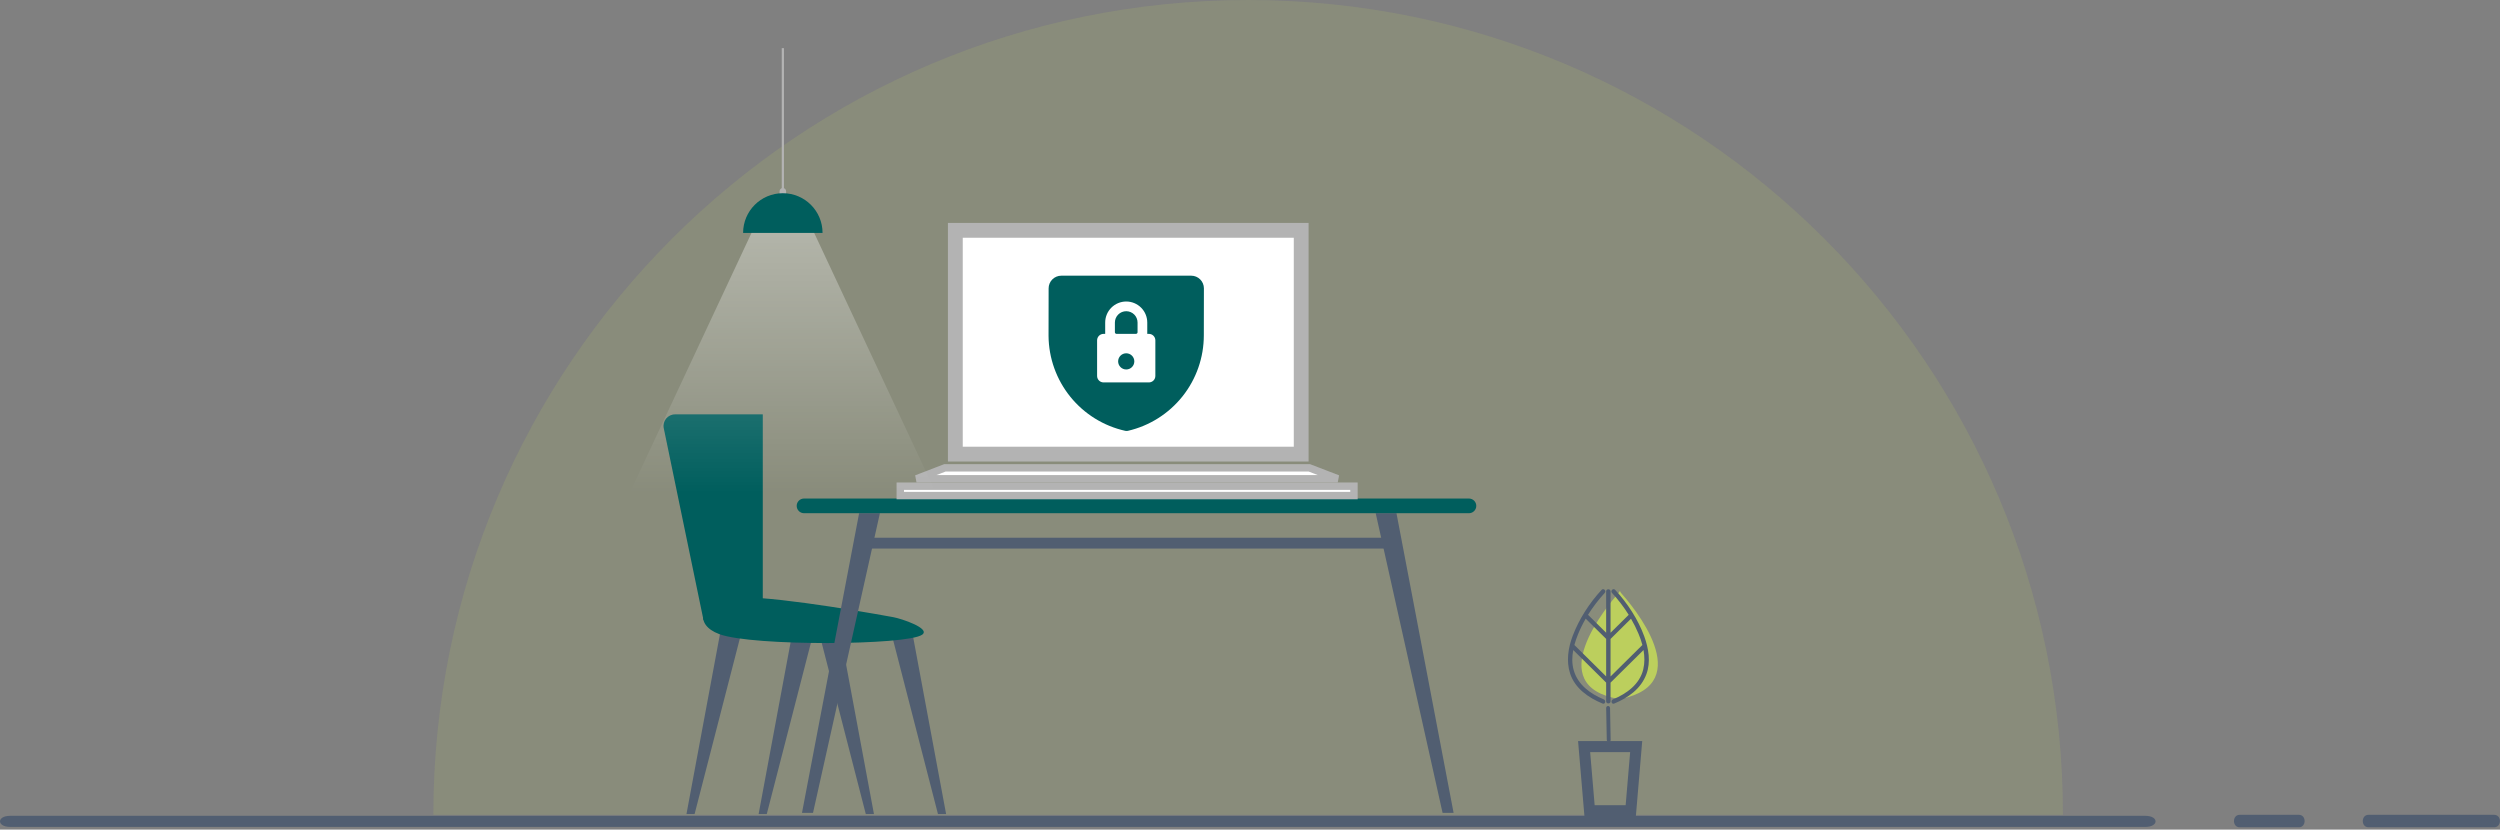 <svg width="675" height="224" viewBox="0 0 675 224" fill="none" xmlns="http://www.w3.org/2000/svg">
<rect x="0" y="0" width="675" height="224" fill="#808080" stroke="none"/>
<path opacity="0.15" fill-rule="evenodd" clip-rule="evenodd" d="M117 220H557C557 98.497 458.503 0 337 0C215.497 0 117 98.497 117 220Z" fill="#BCCF5D"/>
<path fill-rule="evenodd" clip-rule="evenodd" d="M604.698 223.367C610.043 223.367 615.372 223.367 620.717 223.367C622.753 223.367 622.753 220.001 620.717 220.001C615.372 220.001 610.043 220.001 604.698 220.001C602.662 220.001 602.662 223.367 604.698 223.367Z" fill="#515E71"/>
<path fill-rule="evenodd" clip-rule="evenodd" d="M639.478 223.367C650.797 223.367 662.13 223.367 673.448 223.367C675.485 223.367 675.485 220.001 673.448 220.001C662.13 220.001 650.797 220.001 639.478 220.001C637.442 220.001 637.442 223.367 639.478 223.367Z" fill="#515E71"/>
<path fill-rule="evenodd" clip-rule="evenodd" d="M2.759 223.27C18.447 223.27 34.135 223.27 49.823 223.27C88.584 223.27 127.344 223.27 166.104 223.27C215.44 223.27 264.804 223.27 314.14 223.27C361.556 223.27 408.999 223.27 456.441 223.27C489.495 223.27 522.548 223.27 555.574 223.27C563.472 223.27 571.37 223.27 579.241 223.27C582.92 223.27 582.92 220.27 579.241 220.27C563.553 220.27 547.865 220.27 532.177 220.27C493.417 220.27 454.656 220.27 415.896 220.27C366.533 220.27 317.196 220.27 267.86 220.27C220.417 220.27 173.002 220.27 125.559 220.27C92.505 220.27 59.452 220.27 26.399 220.27C18.528 220.27 10.63 220.27 2.759 220.27C-0.92 220.27 -0.92 223.27 2.759 223.27Z" fill="#515E71"/>
<path d="M185.345 219.793H187.541L200.398 169.914H194.631L185.345 219.793Z" fill="#515E71"/>
<path d="M235.967 219.793H233.765L220.915 169.914H226.675L235.967 219.793Z" fill="#515E71"/>
<path d="M204.828 219.793H207.03L219.881 169.914H214.114L204.828 219.793Z" fill="#515E71"/>
<path d="M255.45 219.793H253.248L240.397 169.914H246.158L255.45 219.793Z" fill="#515E71"/>
<path d="M241.211 166.639C243.459 167.053 251.344 169.694 248.986 171.366C244.899 174.272 203.234 174.524 194.257 171.231C187.154 168.622 189.091 162.513 196.84 161.434C204.59 160.356 229.458 164.495 241.211 166.639Z" fill="#005E5D"/>
<path d="M189.95 167.441L179.217 115.624C178.817 113.693 180.296 111.878 182.265 111.878H205.952V167.441H189.95Z" fill="#005E5D"/>
<path d="M237.574 138.568L219.512 219.483H216.535L231.962 138.568H237.574Z" fill="#515E71"/>
<path d="M371.436 138.568L389.498 219.483H392.475L377.047 138.568H371.436Z" fill="#515E71"/>
<path d="M377.04 145.187H230.825V148.112H377.04V145.187Z" fill="#515E71"/>
<path d="M396.614 138.568H217.089C215.992 138.568 215.107 137.676 215.107 136.585C215.107 135.487 215.998 134.603 217.089 134.603H396.614C397.711 134.603 398.596 135.494 398.596 136.585C398.596 137.683 397.705 138.568 396.614 138.568Z" fill="#005E5D"/>
<path d="M257.941 122.613V62.192H351.322V122.613H257.941Z" fill="white" stroke="#B3B3B3" stroke-width="4"/>
<path d="M243.074 133.807V131.271H365.568V133.807H243.074Z" fill="white" stroke="#B3B3B3" stroke-width="2"/>
<path d="M353.522 126.317L361.193 129.272H247.453L255.125 126.317H353.522Z" fill="white" stroke="#B3B3B3" stroke-width="2"/>
<path d="M211.368 13V52.601" stroke="#B3B3B3" stroke-width="0.595" stroke-miterlimit="10"/>
<path d="M212.246 52.601H210.485V51.637C210.485 51.149 210.88 50.755 211.368 50.755C211.856 50.755 212.25 51.149 212.25 51.637V52.601H212.246Z" fill="#B3B3B3"/>
<path d="M200.639 62.892C200.639 56.966 205.442 52.166 211.364 52.166C217.29 52.166 222.089 56.97 222.089 62.892H200.639Z" fill="#005E5D"/>
<path opacity="0.35" d="M255.732 139.556H167L202.904 62.891H219.828L255.732 139.556Z" fill="url(#paint0_linear)"/>
<path fill-rule="evenodd" clip-rule="evenodd" d="M437.585 159.983C437.585 159.983 437.493 159.545 437.343 159.718C437.185 159.545 437.102 159.992 437.102 159.992C433.856 163.685 416.022 185.199 437.185 188.735V188.799C437.244 188.788 437.302 188.776 437.36 188.764C437.435 188.776 437.51 188.788 437.585 188.799V188.721C458.457 184.492 440.806 163.587 437.585 159.983Z" fill="#BCCF5D"/>
<path fill-rule="evenodd" clip-rule="evenodd" d="M443.368 174.221C440.525 177.03 437.691 179.839 434.848 182.648C434.848 179.27 434.848 175.893 434.848 172.515C436.689 170.694 438.531 168.872 440.372 167.051C441.144 168.381 441.832 169.75 442.409 171.137C442.816 172.111 443.173 173.123 443.444 174.156C443.419 174.175 443.393 174.195 443.368 174.221ZM425.157 174.221C425.132 174.196 425.106 174.178 425.081 174.158C425.336 173.192 425.667 172.247 426.031 171.342C426.617 169.881 427.33 168.438 428.136 167.039C429.977 168.86 431.819 170.681 433.66 172.501C433.66 175.878 433.66 179.256 433.66 182.634C430.826 179.829 427.992 177.026 425.157 174.221ZM443.962 171.853C442.299 167.259 439.413 162.851 436.087 159.256C435.561 158.695 434.721 159.531 435.238 160.09C436.902 161.885 438.429 163.888 439.753 166.008C439.736 166.021 439.719 166.031 439.702 166.046C438.081 167.647 436.469 169.248 434.848 170.848C434.848 167.123 434.848 163.398 434.848 159.673C434.848 158.913 433.66 158.913 433.66 159.673C433.66 163.393 433.66 167.113 433.66 170.834C432.048 169.238 430.436 167.642 428.823 166.046C428.798 166.028 428.781 166.015 428.764 166C430.088 163.879 431.624 161.877 433.278 160.09C433.804 159.531 432.964 158.695 432.438 159.256C429.137 162.816 426.362 167.131 424.64 171.645C423.409 174.873 422.841 178.498 423.927 181.841C425.242 185.886 428.908 188.401 432.701 189.965C433.414 190.257 433.719 189.116 433.015 188.828C429.349 187.318 425.997 184.856 424.894 180.919C424.394 179.149 424.436 177.308 424.776 175.508C427.737 178.438 430.699 181.369 433.66 184.301C433.66 185.986 433.66 187.671 433.66 189.357C433.66 190.117 434.848 190.117 434.848 189.357C434.848 187.676 434.848 185.995 434.848 184.314C437.818 181.381 440.78 178.446 443.75 175.512C444.055 177.236 444.089 178.995 443.682 180.714C442.723 184.751 439.184 187.313 435.501 188.828C434.806 189.116 435.111 190.257 435.824 189.965C439.617 188.401 443.054 185.984 444.522 182.042C445.752 178.755 445.124 175.06 443.962 171.853Z" fill="#515E71"/>
<path fill-rule="evenodd" clip-rule="evenodd" d="M433.664 191.191C433.717 194.045 433.769 196.901 433.829 199.755C433.844 200.516 434.892 200.518 434.877 199.755C434.825 196.901 434.765 194.045 434.713 191.191C434.698 190.429 433.649 190.428 433.664 191.191Z" fill="#515E71"/>
<path d="M427.997 204.969L427.997 204.969L427.711 201.58H441.77L441.484 204.969L441.484 204.969L440.304 218.9H429.178L427.997 204.969Z" stroke="#515E71" stroke-width="3"/>
<g clip-path="url(#clip0)">
<path d="M307.14 87.086C307.14 86.274 306.818 85.496 306.244 84.923C305.67 84.349 304.892 84.027 304.081 84.027C303.27 84.027 302.492 84.349 301.918 84.923C301.345 85.496 301.022 86.274 301.022 87.086V89.707C301.022 89.823 301.068 89.934 301.15 90.016C301.232 90.098 301.344 90.144 301.459 90.144H306.703C306.819 90.144 306.93 90.098 307.012 90.016C307.094 89.934 307.14 89.823 307.14 89.707V87.086Z" fill="#005E5D"/>
<path d="M325.055 77.839C325.05 76.935 324.687 76.07 324.046 75.433C323.406 74.795 322.539 74.437 321.635 74.436H286.531C285.626 74.441 284.761 74.804 284.123 75.446C283.485 76.087 283.127 76.955 283.128 77.86L283.107 90.691C283.153 96.68 285.228 102.476 288.994 107.133C292.76 111.79 297.993 115.032 303.84 116.33C303.952 116.353 304.065 116.364 304.179 116.363C304.296 116.363 304.414 116.351 304.529 116.327C310.363 114.977 315.568 111.689 319.293 106.999C323.017 102.309 325.041 96.495 325.034 90.506L325.055 77.839ZM296.216 101.507V91.894C296.216 91.43 296.4 90.985 296.728 90.658C297.056 90.33 297.5 90.146 297.964 90.146H298.401V87.087C298.401 85.58 298.999 84.135 300.064 83.07C301.13 82.005 302.575 81.406 304.081 81.406C305.588 81.406 307.033 82.005 308.098 83.07C309.163 84.135 309.762 85.58 309.762 87.087V90.146H310.199C310.662 90.146 311.107 90.33 311.435 90.658C311.762 90.985 311.946 91.43 311.946 91.894V101.507C311.946 101.97 311.762 102.415 311.435 102.743C311.107 103.07 310.662 103.255 310.199 103.255H297.964C297.5 103.255 297.056 103.07 296.728 102.743C296.4 102.415 296.216 101.97 296.216 101.507Z" fill="#005E5D"/>
<path d="M304.081 99.757C305.288 99.757 306.266 98.779 306.266 97.573C306.266 96.366 305.288 95.388 304.081 95.388C302.875 95.388 301.896 96.366 301.896 97.573C301.896 98.779 302.875 99.757 304.081 99.757Z" fill="#005E5D"/>
</g>
<defs>
<linearGradient id="paint0_linear" x1="211.366" y1="133.006" x2="211.366" y2="62.612" gradientUnits="userSpaceOnUse">
<stop stop-color="white" stop-opacity="0"/>
<stop offset="1" stop-color="white"/>
</linearGradient>
<clipPath id="clip0">
<rect width="41.948" height="41.948" fill="white" transform="translate(283.107 74.424)"/>
</clipPath>
</defs>
</svg>
